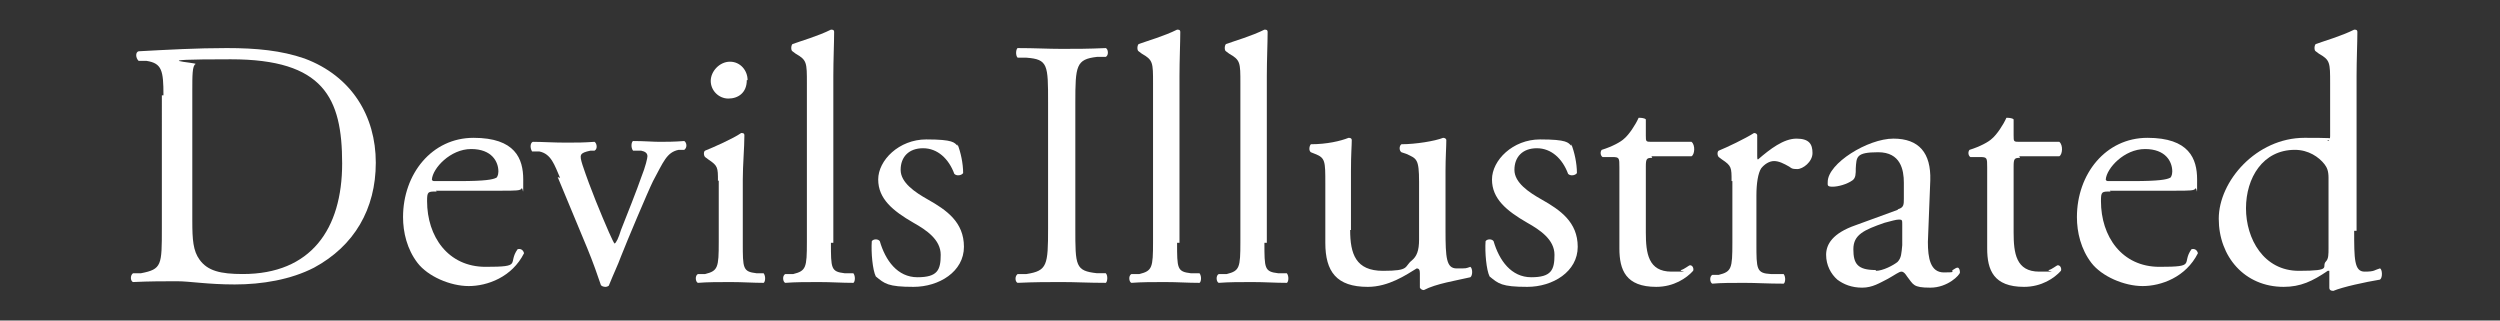 <?xml version="1.0" encoding="UTF-8"?>
<svg id="Layer_1" xmlns="http://www.w3.org/2000/svg" version="1.1" viewBox="0 0 312 40">
  <rect x="0" y="0" width="312" height="40" fill="#333333" stroke="none"/>
  <!-- Generator: Adobe Illustrator 29.0.0, SVG Export Plug-In . SVG Version: 2.1.0 Build 186)  -->
  <defs>
    <style>
      .st0 {
        fill: #fff;
      }

      .st1 {
        display: none;
        fill: gray;
      }
    </style>
  </defs>
  <rect class="st1" x="-996" y="-167.6" width="2333" height="386"/>
  <g>
    <path class="st0" d="M20.4,11.9c0-3.1-.2-4-2.1-4.3h-1c-.4-.4-.4-1.1,0-1.2,3.7-.2,7.3-.4,11-.4s6.8.3,9.7,1.3c5.9,2.2,8.9,7.2,8.9,13s-2.7,10.4-7.7,13.1c-2.9,1.5-6.5,2.1-9.9,2.1s-5.6-.4-7.2-.4-3.4,0-5.5.1c-.3-.1-.4-.8,0-1.1h1c2.6-.5,2.6-1,2.6-5.6V11.9ZM24,27.6c0,2.3.1,3.7.9,4.8,1,1.4,2.6,1.8,5.4,1.8,8.5,0,12.4-5.6,12.4-13.8s-2.3-13-13.9-13-4,.4-4.4.6-.4,1.4-.4,3.3v16.2Z"/>
    <path class="st0" d="M54.5,23.9c-1.1,0-1.2,0-1.2,1.2,0,4.4,2.6,8.2,7.3,8.2s2.7-.4,4-2.2c.4-.1.7.1.8.5-1.5,3-4.6,4.1-6.9,4.1s-5.1-1.2-6.4-2.9c-1.3-1.7-1.8-3.8-1.8-5.7,0-5.4,3.6-9.9,8.8-9.9s6.2,2.6,6.2,5.2,0,1-.2,1.1c-.1.3-.7.3-2.6.3h-8.1ZM57.3,22.6c3.3,0,4.2-.2,4.6-.4.1,0,.3-.3.3-.8,0-1.2-.8-2.8-3.4-2.8s-4.8,2.4-4.9,3.8c0,0,0,.2.3.2h3.1Z"/>
    <path class="st0" d="M69.9,22.2c-.7-1.6-1.1-3-2.6-3.3h-.9c-.3-.5-.2-1.1.1-1.2,1.1,0,2.6.1,4.1.1s2.1,0,3.6-.1c.3.2.4.9,0,1.1h-.5c-1.4.3-1.4.5-1,1.8,1,3,2.3,6.1,3.3,8.4.4.9.6,1.3.7,1.4.2-.1.5-.7.8-1.7.6-1.5,2.1-5.3,2.5-6.5.6-1.5.8-2.5.8-2.7,0-.4-.3-.6-.8-.7h-1c-.3-.4-.2-1.1,0-1.2,1.4,0,2.5.1,3.3.1s1.8,0,3.1-.1c.3.2.4.8,0,1.1h-.7c-1.5.3-1.9,1.5-3.2,3.9-.6,1.2-3.3,7.6-4,9.4-.4,1.1-.9,2.1-1.5,3.6,0,.1-.3.2-.4.2s-.4,0-.6-.2c-.4-1.2-1-2.9-1.7-4.6l-3.7-8.9Z"/>
    <path class="st0" d="M89.6,22.6c0-1.7,0-1.9-1.2-2.7l-.4-.3c-.2-.2-.2-.7,0-.8,1-.4,3.5-1.5,4.5-2.2.2,0,.4,0,.4.3,0,1.5-.2,3.7-.2,5.5v7.9c0,3.2,0,3.6,1.7,3.8h.9c.3.4.2,1.1,0,1.2-1.3,0-2.6-.1-4.1-.1s-2.9,0-4.1.1c-.3-.1-.4-.9,0-1.1h.9c1.6-.4,1.7-.8,1.7-4v-7.7ZM93.2,10c0,1.6-1.1,2.3-2.3,2.3s-2.2-1-2.2-2.2,1.1-2.4,2.4-2.4,2.2,1.1,2.2,2.3Z"/>
    <path class="st0" d="M103.7,30.3c0,3.2,0,3.6,1.7,3.8h1.1c.3.4.2,1.1,0,1.2-1.5,0-2.7-.1-4.3-.1s-2.9,0-4.2.1c-.3-.1-.4-.9,0-1.1h1c1.6-.4,1.7-.8,1.7-4V10.4c0-2.6,0-2.9-1.4-3.7l-.4-.3c-.2-.1-.2-.7,0-.9,1.1-.4,3.2-1,4.8-1.8.2,0,.4,0,.4.3,0,1.3-.1,3.5-.1,5.5v20.8Z"/>
    <path class="st0" d="M119.5,18c.4,1,.7,2.4.7,3.6-.2.3-.8.4-1.1.1-.7-1.9-2.1-3.2-3.9-3.2s-2.8,1.1-2.8,2.7,1.8,2.8,3.4,3.7c2.3,1.3,4.5,2.8,4.5,5.9s-3.1,5-6.3,5-3.6-.4-4.7-1.3c-.4-.8-.6-3-.5-4.4.2-.3.8-.3,1,0,.7,2.4,2.2,4.5,4.7,4.5s2.9-.9,2.9-2.8-1.8-3.1-3.4-4c-2.6-1.5-4.4-3-4.4-5.4s2.6-5,6-5,3.5.4,3.9.8Z"/>
    <path class="st0" d="M130.8,12.8c0-4.7,0-5.4-2.7-5.6h-1.1c-.3-.3-.2-1.1,0-1.2,2.2,0,3.7.1,5.5.1s3.3,0,5.5-.1c.3.1.4.9,0,1.1h-1.1c-2.6.3-2.7,1.1-2.7,5.7v15.7c0,4.7,0,5.3,2.7,5.6h1.1c.3.3.2,1.1,0,1.2-2.2,0-3.7-.1-5.5-.1s-3.3,0-5.5.1c-.3-.1-.4-.8,0-1.1h1.1c2.6-.4,2.7-1.1,2.7-5.7v-15.7Z"/>
    <path class="st0" d="M146.9,30.3c0,3.2,0,3.6,1.7,3.8h1.1c.3.4.2,1.1,0,1.2-1.5,0-2.7-.1-4.3-.1s-2.9,0-4.2.1c-.3-.1-.4-.9,0-1.1h1c1.6-.4,1.7-.8,1.7-4V10.4c0-2.6,0-2.9-1.4-3.7l-.4-.3c-.2-.1-.2-.7,0-.9,1.1-.4,3.2-1,4.8-1.8.2,0,.4,0,.4.3,0,1.3-.1,3.5-.1,5.5v20.8Z"/>
    <path class="st0" d="M157.8,30.3c0,3.2,0,3.6,1.7,3.8h1.1c.3.4.2,1.1,0,1.2-1.5,0-2.7-.1-4.3-.1s-2.9,0-4.2.1c-.3-.1-.4-.9,0-1.1h1c1.6-.4,1.7-.8,1.7-4V10.4c0-2.6,0-2.9-1.4-3.7l-.4-.3c-.2-.1-.2-.7,0-.9,1.1-.4,3.2-1,4.8-1.8.2,0,.4,0,.4.3,0,1.3-.1,3.5-.1,5.5v20.8Z"/>
    <path class="st0" d="M168.5,28.7c0,3,.7,5.1,4.1,5.1s2.6-.5,3.6-1.3c.6-.5.9-1.2.9-2.6v-7.2c0-2.9-.3-2.9-1.6-3.5l-.6-.2c-.3-.2-.3-.8,0-1,1.8,0,4.2-.4,5.2-.8.2,0,.4.1.4.3,0,.8-.1,2.2-.1,3.8v7.4c0,3.5.1,4.8,1.4,4.8s1.1,0,1.7-.2c.3.2.3,1.1,0,1.3-1.7.4-4.3.8-5.8,1.6-.2,0-.4-.1-.5-.3v-1.8c0-.4-.1-.6-.4-.6-1.3.8-3.5,2.3-6.1,2.3-3.9,0-5.3-1.9-5.3-5.5v-7.4c0-2.8,0-3.2-1.3-3.7l-.5-.2c-.3-.2-.2-.8,0-1,2,0,3.7-.4,4.7-.8.3,0,.4.1.4.3,0,.7-.1,1.7-.1,3.8v7.4Z"/>
    <path class="st0" d="M196.1,18c.4,1,.7,2.4.7,3.6-.2.3-.8.4-1.1.1-.7-1.9-2.1-3.2-3.9-3.2s-2.8,1.1-2.8,2.7,1.8,2.8,3.4,3.7c2.3,1.3,4.5,2.8,4.5,5.9s-3.1,5-6.3,5-3.6-.4-4.7-1.3c-.4-.8-.6-3-.5-4.4.2-.3.8-.3,1,0,.7,2.4,2.2,4.5,4.7,4.5s2.9-.9,2.9-2.8-1.8-3.1-3.4-4c-2.6-1.5-4.4-3-4.4-5.4s2.6-5,6-5,3.5.4,3.9.8Z"/>
    <path class="st0" d="M206.2,19.7c-.7,0-.8.1-.8,1.1v8.2c0,2.6.3,4.9,3.2,4.9s.8,0,1.2-.2c.4-.1,1-.6,1.1-.6.4,0,.5.5.4.7-.8.9-2.4,2-4.6,2-3.8,0-4.6-2.1-4.6-4.8v-10.1c0-1.2,0-1.3-.9-1.3h-1.2c-.3-.2-.3-.7-.1-.9,1.3-.4,2.4-1,2.8-1.4.6-.5,1.4-1.7,1.8-2.6.2,0,.7,0,.9.2v2c0,.8,0,.8.8.8h4.9c.5.4.4,1.6,0,1.8h-5Z"/>
    <path class="st0" d="M216.1,22.6c0-1.7,0-1.9-1.2-2.7l-.4-.3c-.2-.2-.2-.7,0-.8,1-.4,3.3-1.5,4.4-2.2.2,0,.4.1.4.3v2.6c0,.2,0,.4.1.4,1.5-1.3,3.2-2.6,4.8-2.6s2,.7,2,1.8-1.2,2-1.9,2-.7-.1-1-.3c-.7-.4-1.3-.7-1.9-.7s-1.2.4-1.6.9c-.4.6-.6,1.9-.6,3.4v6c0,3.2,0,3.7,1.8,3.8h1.6c.3.4.2,1.1,0,1.2-2.1,0-3.3-.1-4.9-.1s-2.9,0-4,.1c-.3-.1-.4-.9,0-1.1h.8c1.6-.4,1.7-.8,1.7-4v-7.7Z"/>
    <path class="st0" d="M236.9,26.1c.7-.2.7-.6.7-1.3v-2c0-1.6-.4-3.8-3.2-3.8s-2.7.6-2.8,2c0,.7,0,1.2-.4,1.5-.7.5-1.8.8-2.5.8s-.6-.2-.6-.6c0-2.3,5-5.4,8.2-5.4s4.7,1.8,4.6,5.2l-.3,7.7c0,2,.3,3.8,2,3.8s.8-.1,1.1-.3c.2-.1.4-.3.6-.3s.3.3.3.6-1.5,1.9-3.7,1.9-2.1-.4-2.9-1.4c-.2-.3-.4-.6-.7-.6s-.8.4-1.7.9c-1,.5-1.9,1.1-3.2,1.1s-2.3-.4-3.1-1c-.8-.7-1.4-1.8-1.4-3.1s.8-2.7,3.7-3.7l5.2-1.9ZM234.1,33.8c.9,0,2.2-.7,2.7-1.1.5-.5.5-1.1.6-2.1v-2.6c0-.5,0-.6-.4-.6s-1,.2-1.8.4c-2.6.9-3.9,1.5-3.9,3.3s.5,2.6,2.8,2.6Z"/>
    <path class="st0" d="M252.1,19.7c-.7,0-.8.1-.8,1.1v8.2c0,2.6.3,4.9,3.2,4.9s.8,0,1.2-.2c.4-.1,1-.6,1.1-.6.4,0,.5.5.4.7-.8.9-2.4,2-4.6,2-3.8,0-4.6-2.1-4.6-4.8v-10.1c0-1.2,0-1.3-.9-1.3h-1.2c-.3-.2-.3-.7-.1-.9,1.3-.4,2.4-1,2.8-1.4.6-.5,1.4-1.7,1.8-2.6.2,0,.7,0,.9.2v2c0,.8,0,.8.8.8h4.9c.5.4.4,1.6,0,1.8h-5Z"/>
    <path class="st0" d="M263.4,23.9c-1.1,0-1.2,0-1.2,1.2,0,4.4,2.6,8.2,7.3,8.2s2.7-.4,4-2.2c.4-.1.7.1.8.5-1.5,3-4.6,4.1-6.9,4.1s-5.1-1.2-6.4-2.9c-1.3-1.7-1.8-3.8-1.8-5.7,0-5.4,3.6-9.9,8.8-9.9s6.2,2.6,6.2,5.2,0,1-.2,1.1c-.1.3-.7.3-2.6.3h-8.1ZM266.2,22.6c3.3,0,4.2-.2,4.6-.4.1,0,.3-.3.3-.8,0-1.2-.8-2.8-3.4-2.8s-4.8,2.4-4.9,3.8c0,0,0,.2.3.2h3.1Z"/>
    <path class="st0" d="M293.8,28.8c0,3.5,0,5.1,1.3,5.1s1.2-.2,1.9-.4c.3,0,.4,1.2,0,1.4-1.8.3-4.6.9-5.8,1.4-.3,0-.5-.1-.5-.4v-.7c0-.7,0-1.2,0-1.4h-.2c-1.9,1.3-3.4,2-5.5,2-4.9,0-8.1-3.8-8.1-8.5s4.7-10.1,10.7-10.1,2.5.2,2.9.4c.2,0,.3-.3.3-.6v-6.6c0-2.6,0-2.9-1.4-3.7l-.4-.3c-.2-.1-.2-.7,0-.9,1.1-.4,3.2-1,4.8-1.8.2,0,.4,0,.4.3,0,1.3-.1,3.5-.1,5.5v19.3ZM290.6,22.2c0-.9-.2-1.3-.5-1.7-.7-.9-2-1.8-3.7-1.8-4,0-6.1,3.5-6.1,7.3s2.2,7.8,6.6,7.8,2.7-.5,3.4-1.2c.3-.3.3-.9.3-1.6v-8.7Z"/>
  </g>
</svg>